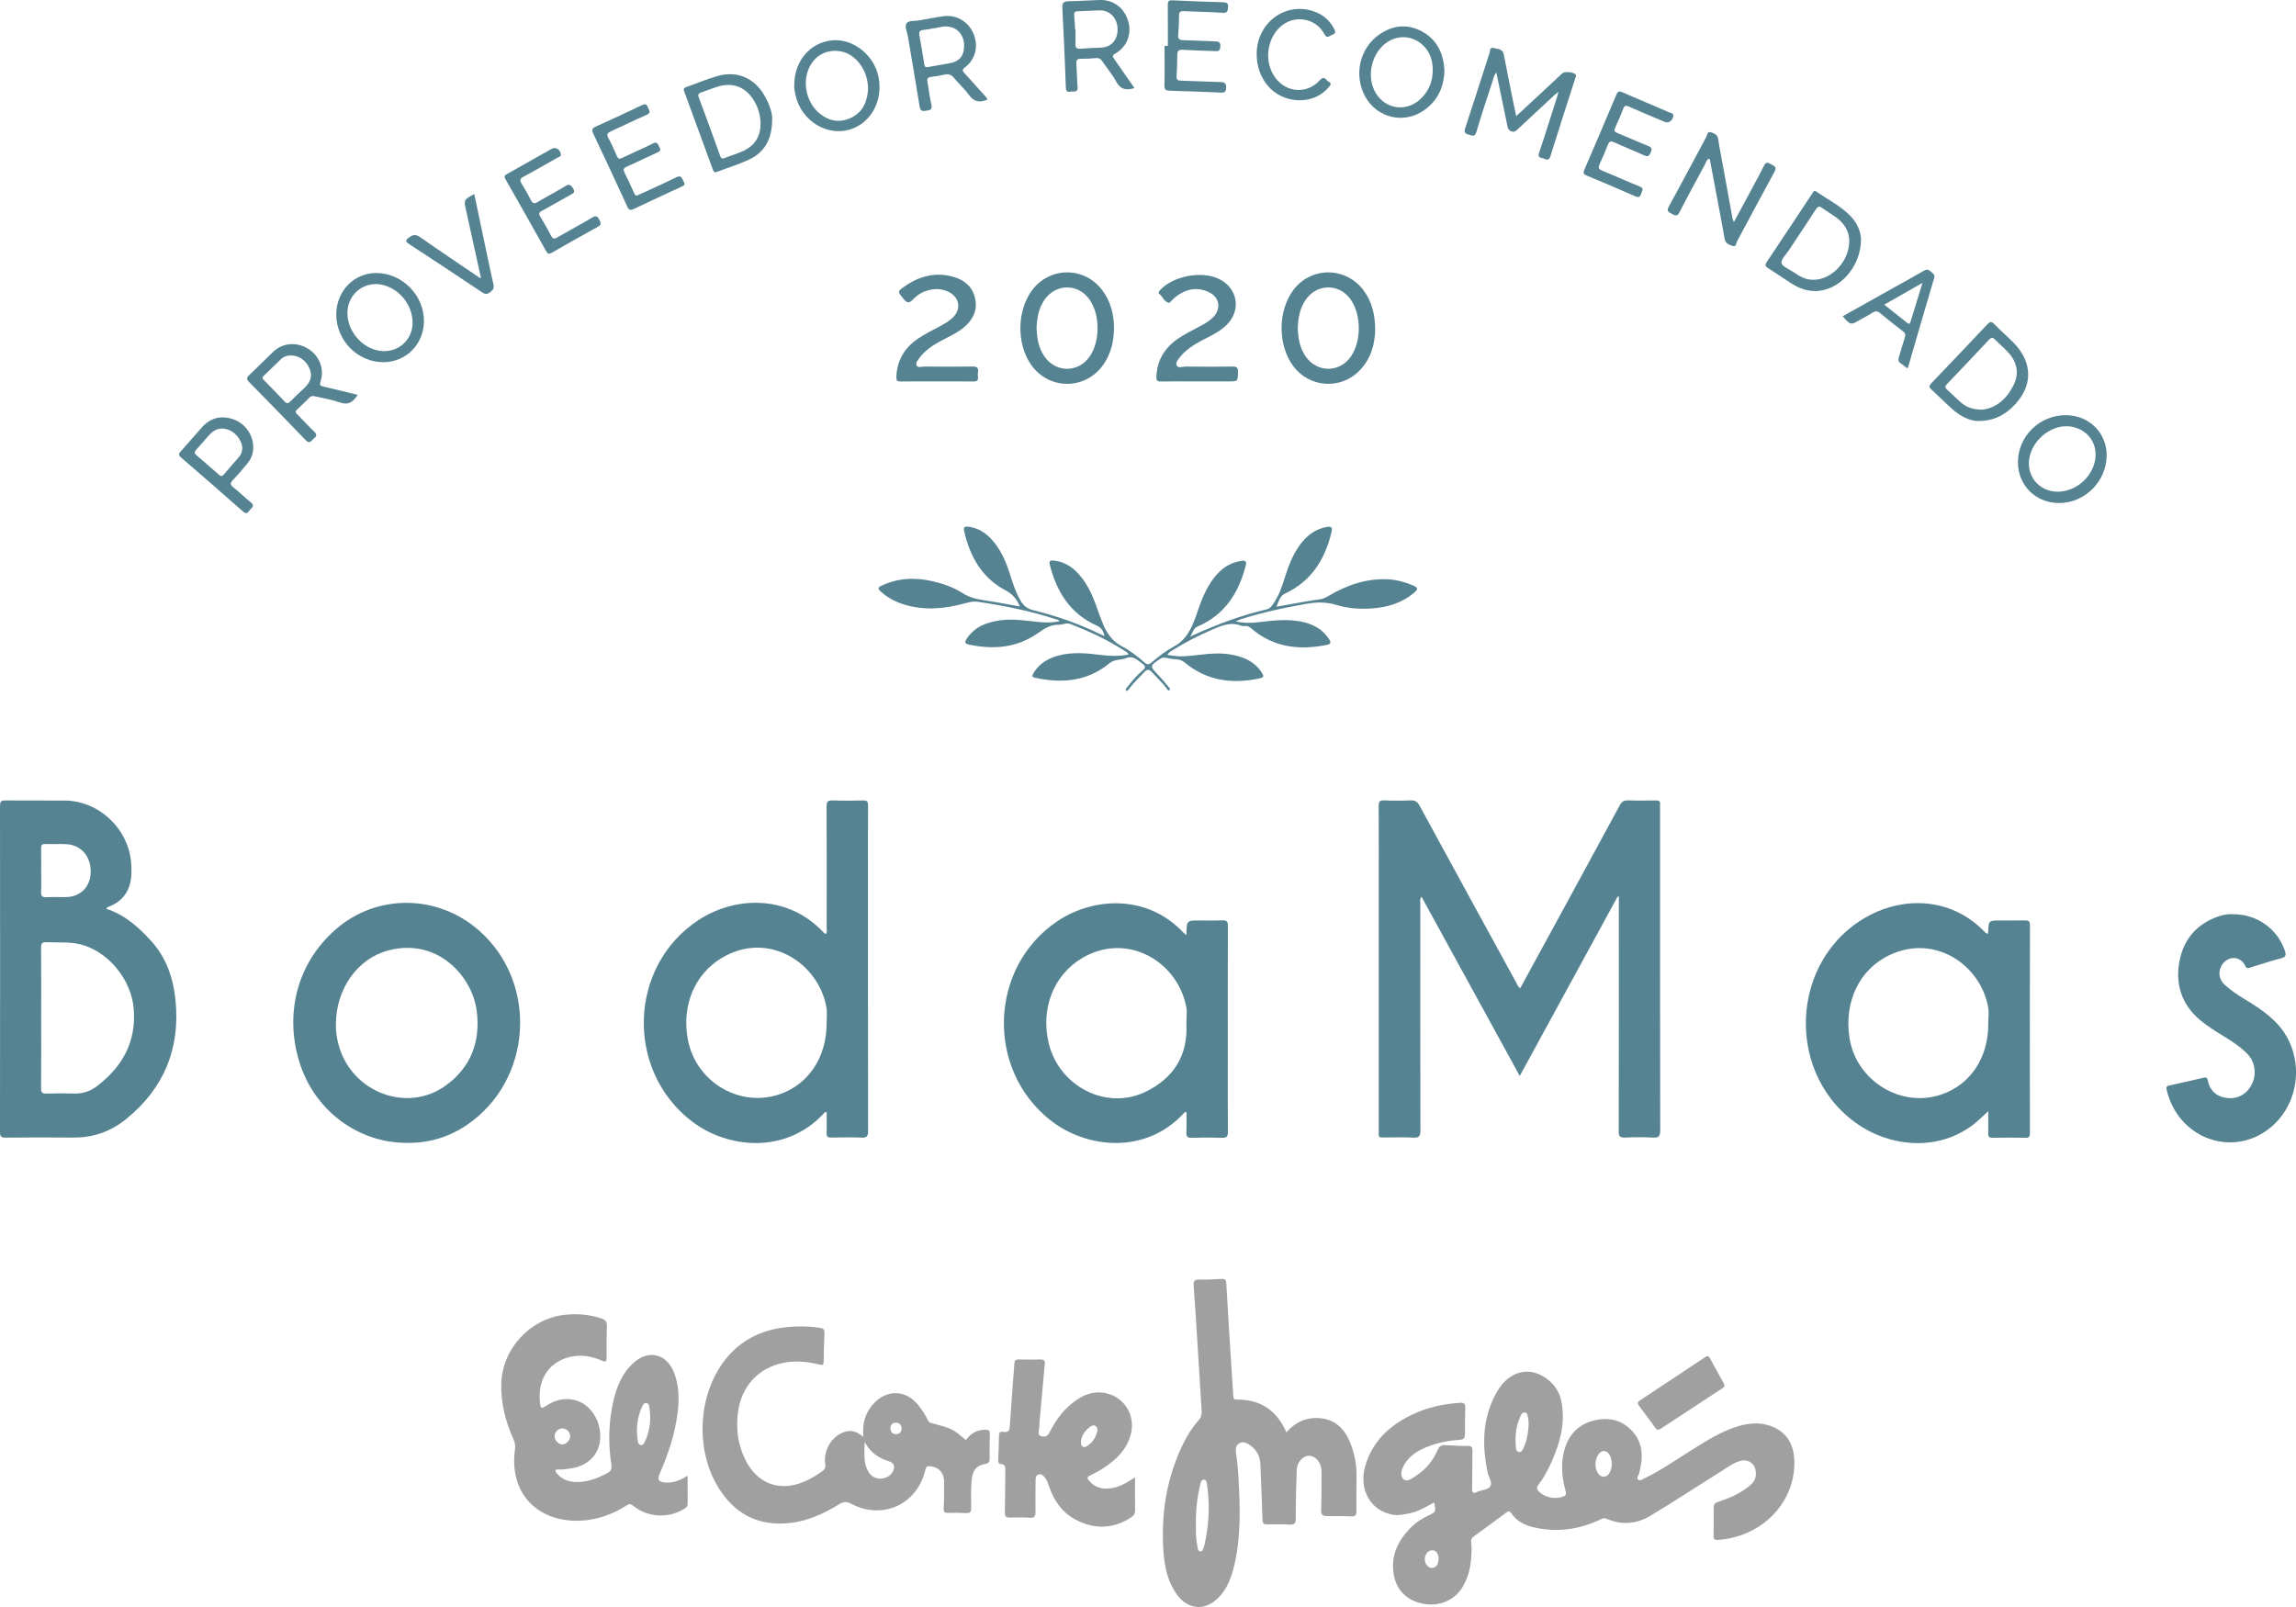 <?xml version="1.0" encoding="utf-8"?>
<!-- Generator: Adobe Illustrator 17.0.0, SVG Export Plug-In . SVG Version: 6.00 Build 0)  -->
<!DOCTYPE svg PUBLIC "-//W3C//DTD SVG 1.1//EN" "http://www.w3.org/Graphics/SVG/1.1/DTD/svg11.dtd">
<svg version="1.1" id="Capa_1" xmlns="http://www.w3.org/2000/svg" xmlns:xlink="http://www.w3.org/1999/xlink" x="0px" y="0px"
	 width="150px" height="105px" viewBox="25 17.5 150 105" enable-background="new 25 17.5 150 105" xml:space="preserve">
<g>
	<g>
		<path fill="#A0A0A0" d="M118.692,115.669c-0.527,0.289-1.039,0.6-1.633,0.715c-0.337,0.065-0.673,0.146-1.021,0.092
			c-1.473-0.226-2.291-1.623-1.849-3.175c0.45-1.582,1.535-2.611,2.959-3.32c1.015-0.506,2.105-0.749,3.235-0.824
			c0.269-0.018,0.358,0.065,0.345,0.337c-0.022,0.497-0.012,0.994-0.017,1.492c-0.006,0.56-0.006,0.567-0.567,0.611
			c-0.691,0.054-1.356,0.211-1.997,0.475c-0.429,0.176-0.822,0.409-1.135,0.758c-0.101,0.113-0.199,0.235-0.272,0.368
			c-0.164,0.3-0.301,0.691-0.069,0.929c0.244,0.251,0.574-0.035,0.819-0.189c0.653-0.412,1.13-0.992,1.433-1.699
			c0.11-0.255,0.254-0.334,0.518-0.315c0.495,0.035,0.992,0.053,1.489,0.054c0.236,0.001,0.268,0.11,0.265,0.306
			c-0.012,0.816-0.005,1.632-0.022,2.448c-0.006,0.283,0.061,0.382,0.341,0.246c0.285-0.137,0.701-0.121,0.853-0.374
			c0.146-0.242-0.106-0.571-0.17-0.866c-0.373-1.738-0.361-3.443,0.47-5.063c0.352-0.685,0.836-1.265,1.612-1.489
			c1.111-0.319,2.459,0.588,2.717,1.829c0.297,1.425-0.071,2.752-0.648,4.04c-0.229,0.512-0.496,1.007-0.837,1.455
			c-0.14,0.184-0.119,0.301,0.035,0.455c0.389,0.389,1.081,0.523,1.602,0.309c0.202-0.083,0.171-0.213,0.128-0.372
			c-0.226-0.835-0.31-1.685-0.107-2.531c0.247-1.029,0.863-1.766,1.908-2.042c0.964-0.255,1.861-0.084,2.558,0.676
			c0.732,0.8,0.715,1.749,0.46,2.731c-0.039,0.15-0.214,0.334-0.064,0.451c0.125,0.098,0.31-0.053,0.455-0.121
			c1.016-0.484,1.932-1.135,2.883-1.728c1.027-0.641,2.04-1.311,3.216-1.658c0.79-0.233,1.589-0.265,2.35,0.099
			c0.874,0.418,1.247,1.188,1.289,2.106c0.1,2.186-1.313,4.166-3.472,4.921c-0.482,0.169-0.98,0.266-1.49,0.312
			c-0.219,0.02-0.324-0.03-0.316-0.283c0.019-0.611,0.02-1.224,0.009-1.836c-0.004-0.225,0.097-0.305,0.292-0.368
			c0.779-0.255,1.524-0.575,2.147-1.131c0.251-0.224,0.342-0.493,0.315-0.82c-0.045-0.554-0.481-0.864-1.017-0.722
			c-0.467,0.125-0.841,0.423-1.238,0.671c-1.556,0.972-3.087,1.986-4.661,2.926c-0.881,0.526-1.857,0.603-2.822,0.185
			c-0.176-0.077-0.273-0.026-0.414,0.041c-1.415,0.673-2.888,0.869-4.42,0.497c-0.573-0.14-1.073-0.411-1.41-0.913
			c-0.099-0.148-0.171-0.146-0.299-0.052c-0.716,0.531-1.432,1.065-2.158,1.582c-0.253,0.18-0.137,0.412-0.134,0.625
			c0.013,0.914-0.08,1.805-0.548,2.617c-0.513,0.892-1.499,1.341-2.545,1.161c-1.099-0.189-1.814-0.87-1.991-1.933
			c-0.212-1.277,0.321-2.283,1.207-3.139c0.312-0.302,0.686-0.527,1.079-0.715C118.822,116.282,118.821,116.275,118.692,115.669z
			 M124.866,110.606c-0.007-0.144,0.006-0.289-0.028-0.422c-0.038-0.149-0.019-0.374-0.231-0.395
			c-0.182-0.018-0.239,0.175-0.299,0.308c-0.287,0.632-0.337,1.3-0.271,1.981c0.012,0.122,0.042,0.269,0.197,0.294
			c0.158,0.026,0.219-0.106,0.277-0.219C124.758,111.666,124.833,111.139,124.866,110.606z M130.296,113.144
			c0.001-0.465-0.213-0.821-0.5-0.838c-0.261-0.015-0.514,0.332-0.557,0.765c-0.045,0.448,0.194,0.894,0.492,0.918
			C130.057,114.016,130.296,113.659,130.296,113.144z M118.985,119.343c-0.005-0.346-0.174-0.556-0.442-0.549
			c-0.251,0.007-0.472,0.295-0.461,0.601c0.011,0.297,0.232,0.559,0.469,0.554C118.813,119.945,118.99,119.697,118.985,119.343z"/>
		<path fill="#A0A0A0" d="M109.041,111.085c0.499-0.563,1.071-0.883,1.763-0.926c1.159-0.074,1.981,0.496,2.424,1.648
			c0.258,0.672,0.4,1.367,0.397,2.089c-0.003,0.778-0.018,1.556-0.009,2.333c0.003,0.257-0.057,0.365-0.338,0.351
			c-0.535-0.026-1.071-0.018-1.606-0.022c-0.263-0.001-0.372-0.101-0.36-0.391c0.028-0.726,0.02-1.454,0.024-2.18
			c0.001-0.153,0.004-0.307-0.009-0.459c-0.043-0.518-0.402-0.914-0.815-0.91c-0.4,0.005-0.781,0.427-0.797,0.93
			c-0.034,1.057-0.063,2.115-0.063,3.172c0,0.322-0.094,0.417-0.41,0.397c-0.483-0.029-0.969-0.024-1.454-0.014
			c-0.232,0.005-0.302-0.079-0.309-0.31c-0.037-1.21-0.091-2.418-0.137-3.627c-0.022-0.568-0.286-0.994-0.759-1.293
			c-0.19-0.12-0.408-0.192-0.614-0.072c-0.226,0.131-0.262,0.375-0.226,0.609c0.085,0.554,0.139,1.11,0.17,1.67
			c0.103,1.885,0.17,3.77-0.261,5.627c-0.191,0.824-0.466,1.619-1.098,2.231c-0.847,0.821-1.932,0.732-2.636-0.214
			c-0.618-0.83-0.833-1.807-0.905-2.799c-0.181-2.509,0.2-4.926,1.338-7.196c0.264-0.527,0.584-1.019,0.973-1.458
			c0.161-0.181,0.197-0.364,0.182-0.59c-0.103-1.601-0.198-3.202-0.299-4.803c-0.07-1.118-0.137-2.237-0.223-3.353
			c-0.023-0.303,0.038-0.433,0.378-0.42c0.482,0.017,0.967-0.021,1.451-0.044c0.212-0.01,0.29,0.076,0.302,0.287
			c0.071,1.284,0.152,2.567,0.232,3.851c0.072,1.156,0.148,2.312,0.221,3.468c0.009,0.143-0.004,0.281,0.213,0.278
			C107.319,108.929,108.403,109.629,109.041,111.085z M103.131,117.081c-0.004,0.47-0.01,0.94,0.086,1.403
			c0.03,0.143,0.024,0.364,0.187,0.382c0.208,0.024,0.204-0.215,0.267-0.358c0.005-0.011,0.006-0.025,0.009-0.037
			c0.294-1.273,0.371-2.558,0.193-3.854c-0.022-0.162-0.027-0.437-0.216-0.439c-0.209-0.003-0.232,0.274-0.272,0.447
			C103.2,115.434,103.116,116.253,103.131,117.081z"/>
		<path fill="#A0A0A0" d="M69.923,113.919c0,0.654-0.004,1.252,0.002,1.851c0.001,0.151-0.077,0.224-0.192,0.298
			c-1.048,0.668-2.422,0.598-3.386-0.197c-0.153-0.126-0.25-0.113-0.396-0.019c-0.928,0.599-1.947,0.964-3.047,1.009
			c-2.688,0.111-4.65-1.704-4.264-4.614c0.032-0.237,0.022-0.442-0.077-0.664c-0.527-1.174-0.85-2.389-0.812-3.695
			c0.065-2.254,1.871-4.214,4.115-4.476c0.842-0.098,1.646-0.025,2.444,0.241c0.26,0.087,0.35,0.225,0.34,0.502
			c-0.025,0.675-0.025,1.352-0.018,2.027c0.003,0.277-0.063,0.331-0.327,0.215c-0.68-0.299-1.393-0.412-2.125-0.223
			c-1.445,0.371-2.113,1.625-1.88,3.134c0.028,0.178,0.089,0.229,0.271,0.111c0.364-0.235,0.749-0.434,1.192-0.487
			c1.387-0.167,2.222,0.912,2.409,1.915c0.254,1.366-0.533,2.417-1.911,2.603c-0.265,0.036-0.529,0.077-0.798,0.066
			c-0.204-0.009-0.219,0.077-0.105,0.224c0.382,0.494,0.919,0.618,1.498,0.591c0.648-0.03,1.235-0.271,1.806-0.57
			c0.246-0.129,0.323-0.284,0.282-0.545c-0.185-1.192-0.192-2.386,0.011-3.575c0.188-1.105,0.499-2.165,1.322-2.99
			c1.026-1.029,2.305-0.748,2.793,0.624c0.398,1.12,0.282,2.259,0.056,3.394c-0.217,1.091-0.598,2.13-1.037,3.149
			c-0.149,0.345-0.064,0.498,0.307,0.541C68.939,114.424,69.42,114.236,69.923,113.919z M66.61,110.99
			c0.017,0.215,0.02,0.434,0.055,0.646c0.02,0.118,0.055,0.267,0.215,0.281c0.139,0.012,0.194-0.107,0.244-0.21
			c0.344-0.711,0.422-1.46,0.304-2.234c-0.019-0.12-0.04-0.277-0.195-0.298c-0.173-0.023-0.236,0.13-0.294,0.254
			C66.711,109.924,66.615,110.447,66.61,110.99z M61.723,110.835c-0.275,0.008-0.505,0.253-0.493,0.527
			c0.011,0.265,0.277,0.526,0.524,0.516c0.246-0.01,0.502-0.293,0.496-0.547C62.243,111.052,62.005,110.828,61.723,110.835z"/>
		<path fill="#A0A0A0" d="M81.405,111.381c-0.092-0.896,0.135-1.625,0.725-2.227c0.862-0.88,2.047-0.829,2.833,0.119
			c0.253,0.305,0.466,0.637,0.641,0.993c0.046,0.093,0.084,0.169,0.204,0.202c1.42,0.38,1.42,0.382,2.295,1.128
			c0.314-0.448,0.739-0.683,1.293-0.681c0.19,0.001,0.277,0.058,0.271,0.264c-0.014,0.548-0.017,1.097-0.013,1.645
			c0.001,0.198-0.06,0.286-0.274,0.324c-0.567,0.102-0.811,0.381-0.885,0.939c-0.086,0.647-0.04,1.298-0.046,1.948
			c-0.002,0.245-0.065,0.34-0.322,0.326c-0.395-0.022-0.791-0.017-1.186-0.011c-0.224,0.004-0.304-0.05-0.289-0.308
			c0.036-0.584,0.028-1.172,0.025-1.759c-0.004-0.571-0.385-0.952-0.955-0.983c-0.156-0.009-0.222,0.043-0.258,0.202
			c-0.516,2.292-2.805,3.35-4.879,2.243c-0.289-0.154-0.483-0.132-0.755,0.037c-1.116,0.691-2.305,1.204-3.64,1.261
			c-1.853,0.079-3.236-0.736-4.214-2.278c-1.572-2.479-1.411-6.101,0.395-8.414c1.048-1.342,2.479-2.006,4.151-2.149
			c0.67-0.057,1.348-0.049,2.021,0.052c0.24,0.036,0.335,0.109,0.323,0.354c-0.028,0.623-0.049,1.247-0.055,1.871
			c-0.003,0.246-0.11,0.22-0.287,0.177c-0.761-0.185-1.533-0.267-2.309-0.117c-1.69,0.328-2.789,1.553-3.005,3.271
			c-0.139,1.109,0.012,2.159,0.525,3.148c0.774,1.492,2.186,2.009,3.74,1.378c0.451-0.183,0.863-0.436,1.258-0.718
			c0.16-0.115,0.217-0.232,0.183-0.449c-0.125-0.778,0.296-1.616,0.958-1.977C80.425,110.888,80.865,110.929,81.405,111.381z
			 M81.489,111.717c-0.017,0.752-0.095,1.402,0.269,1.986c0.355,0.57,1.235,0.54,1.564-0.043c0.173-0.305,0.098-0.572-0.226-0.673
			C82.432,112.781,81.876,112.442,81.489,111.717z M83.465,110.457c-0.161,0.024-0.298,0.14-0.294,0.365
			c0.004,0.236,0.136,0.395,0.376,0.388c0.215-0.006,0.356-0.161,0.355-0.373C83.899,110.611,83.78,110.452,83.465,110.457z"/>
		<path fill="#A0A0A0" d="M99.153,114.03c0,0.755-0.01,1.454,0.005,2.152c0.007,0.322-0.22,0.445-0.434,0.57
			c-1.142,0.669-2.305,0.645-3.456,0.038c-0.866-0.456-1.392-1.207-1.71-2.117c-0.076-0.216-0.14-0.439-0.286-0.622
			c-0.105-0.132-0.232-0.263-0.419-0.208c-0.198,0.058-0.196,0.24-0.197,0.41c-0.003,0.676-0.02,1.352-0.006,2.026
			c0.006,0.287-0.057,0.414-0.377,0.39c-0.431-0.032-0.866-0.026-1.3-0.014c-0.25,0.007-0.327-0.076-0.322-0.329
			c0.02-0.93,0.014-1.861,0.027-2.792c0.003-0.2-0.017-0.355-0.261-0.369c-0.164-0.01-0.206-0.112-0.2-0.261
			c0.021-0.547,0.042-1.094,0.052-1.642c0.005-0.249,0.18-0.215,0.323-0.2c0.288,0.032,0.362-0.091,0.38-0.368
			c0.088-1.371,0.203-2.741,0.298-4.111c0.014-0.201,0.087-0.261,0.279-0.257c0.472,0.011,0.944,0.016,1.415,0.002
			c0.236-0.007,0.318,0.068,0.295,0.306c-0.094,0.962-0.177,1.925-0.263,2.888c-0.04,0.443-0.091,0.886-0.111,1.33
			c-0.008,0.175-0.142,0.423,0.18,0.497c0.277,0.064,0.407-0.063,0.528-0.301c0.34-0.677,0.776-1.29,1.357-1.784
			c0.665-0.564,1.403-0.927,2.311-0.729c1.22,0.266,1.94,1.47,1.614,2.689c-0.271,1.014-0.975,1.679-1.818,2.222
			c-0.267,0.172-0.549,0.324-0.837,0.458c-0.224,0.104-0.205,0.19-0.059,0.356c0.464,0.529,1.039,0.588,1.674,0.431
			C98.31,114.579,98.709,114.306,99.153,114.03z M95.623,111.632c0.006,0.158-0.031,0.295,0.101,0.38
			c0.134,0.086,0.249,0.003,0.35-0.066c0.317-0.217,0.509-0.528,0.608-0.895c0.038-0.139,0.025-0.281-0.113-0.375
			c-0.133-0.091-0.252-0.019-0.351,0.053C95.9,110.962,95.682,111.264,95.623,111.632z"/>
		<path fill="#A0A0A0" d="M137.651,107.986c0.023,0.136-0.072,0.186-0.156,0.242c-1.321,0.866-2.642,1.731-3.962,2.597
			c-0.135,0.088-0.254,0.159-0.385-0.025c-0.348-0.487-0.707-0.966-1.067-1.444c-0.115-0.153-0.112-0.245,0.064-0.361
			c1.416-0.929,2.825-1.869,4.235-2.807c0.114-0.076,0.221-0.145,0.314,0.025c0.306,0.558,0.613,1.116,0.919,1.674
			C137.631,107.919,137.64,107.957,137.651,107.986z"/>
	</g>
	<g>
		<g>
			<path fill="#558392" d="M130.685,76.074c-2.122,3.89-4.245,7.781-6.398,11.728c-2.149-3.923-4.275-7.802-6.421-11.717
				c-0.121,0.163-0.075,0.316-0.075,0.452c-0.003,4.935-0.007,9.871,0.006,14.806c0.001,0.38-0.081,0.514-0.481,0.488
				c-0.584-0.038-1.173-0.007-1.759-0.01c-0.556-0.002-0.479,0.045-0.48-0.5c-0.001-5.177-0.001-10.355-0.001-15.533
				c0-1.875,0.006-3.749-0.006-5.624c-0.001-0.279,0.061-0.38,0.356-0.367c0.573,0.024,1.148,0.024,1.721,0
				c0.292-0.012,0.449,0.076,0.593,0.341c2.104,3.872,4.223,7.738,6.338,11.604c0.06,0.11,0.097,0.238,0.235,0.333
				c0.465-0.852,0.929-1.699,1.391-2.547c1.706-3.132,3.416-6.263,5.111-9.4c0.134-0.248,0.278-0.342,0.559-0.332
				c0.599,0.022,1.199,0.015,1.798,0.003c0.214-0.005,0.311,0.061,0.283,0.281c-0.008,0.063-0.001,0.127-0.001,0.191
				c0,7.027-0.004,14.054,0.01,21.08c0.001,0.397-0.106,0.499-0.488,0.478c-0.598-0.033-1.199-0.028-1.797-0.001
				c-0.331,0.015-0.427-0.071-0.426-0.417c0.013-4.769,0.008-9.539,0.008-14.309c0-0.34,0-0.68,0-1.02
				C130.734,76.081,130.71,76.078,130.685,76.074z"/>
			<path fill="#558392" d="M31.938,76.877c1.201,0.389,2.098,1.189,2.919,2.084c1.015,1.107,1.47,2.458,1.613,3.923
				c0.305,3.144-0.758,5.725-3.217,7.724c-1.008,0.82-2.15,1.23-3.454,1.219c-1.479-0.013-2.958-0.011-4.436,0.004
				C25.079,91.832,25,91.759,25,91.469c0.008-7.101,0.008-14.202,0.001-21.303c0-0.274,0.052-0.371,0.351-0.368
				c1.3,0.018,2.601-0.002,3.901,0.01c2.254,0.021,4.213,1.92,4.322,4.182c0.018,0.381,0.031,0.761-0.053,1.142
				c-0.16,0.726-0.577,1.232-1.247,1.542C32.167,76.725,32.031,76.733,31.938,76.877z M27.69,84.009
				c0,1.529,0.008,3.057-0.007,4.586c-0.003,0.288,0.075,0.369,0.361,0.359c0.611-0.022,1.223-0.018,1.834-0.003
				c0.533,0.013,1.007-0.145,1.424-0.459c1.689-1.274,2.612-2.909,2.433-5.09c-0.147-1.787-1.496-3.54-3.196-4.117
				c-0.82-0.278-1.661-0.188-2.497-0.222c-0.29-0.011-0.362,0.076-0.359,0.361C27.698,80.952,27.69,82.48,27.69,84.009z
				 M27.69,74.392c0,0.459,0.02,0.919-0.007,1.376c-0.017,0.301,0.096,0.37,0.371,0.355c0.406-0.021,0.815-0.002,1.223-0.006
				c0.976-0.011,1.625-0.653,1.648-1.627c0.025-1.024-0.629-1.786-1.593-1.833c-0.458-0.022-0.918,0.006-1.376-0.011
				c-0.233-0.008-0.274,0.091-0.27,0.293C27.698,73.424,27.69,73.908,27.69,74.392z"/>
			<path fill="#558392" d="M78.964,78.514c0.089-0.124,0.042-0.268,0.042-0.4c0.004-2.639,0.008-5.279-0.005-7.917
				c-0.001-0.323,0.089-0.41,0.404-0.398c0.662,0.024,1.326,0.019,1.988,0.002c0.254-0.007,0.32,0.074,0.318,0.322
				c-0.011,1.39-0.005,2.78-0.005,4.169c0,5.699-0.003,11.398,0.007,17.097c0.001,0.344-0.077,0.46-0.436,0.443
				c-0.661-0.031-1.326-0.016-1.988-0.005c-0.217,0.004-0.291-0.07-0.285-0.286c0.013-0.456,0.004-0.913,0.004-1.364
				c-0.118-0.048-0.155,0.04-0.201,0.09c-2.524,2.686-6.299,2.257-8.59,0.514c-4.358-3.316-4.178-10.111,0.376-13.138
				c2.376-1.579,5.815-1.722,8.154,0.722C78.807,78.425,78.852,78.512,78.964,78.514z M79.002,84.367
				c0-0.344,0.05-0.697-0.008-1.031c-0.514-2.945-3.826-5.059-6.848-3.241c-1.779,1.07-2.597,3.095-2.221,5.262
				c0.483,2.777,3.31,4.517,5.949,3.661C77.795,88.395,79.009,86.595,79.002,84.367z"/>
			<path fill="#558392" d="M154.867,78.515c0.01-0.059,0.022-0.096,0.024-0.133c0.03-0.74,0.03-0.74,0.788-0.74
				c0.536,0,1.071,0.009,1.607-0.004c0.235-0.006,0.332,0.044,0.332,0.312c-0.008,4.527-0.007,9.053-0.002,13.58
				c0,0.223-0.047,0.316-0.293,0.311c-0.714-0.015-1.428-0.012-2.142-0.001c-0.217,0.003-0.294-0.069-0.29-0.285
				c0.011-0.452,0.003-0.905,0.003-1.449c-0.236,0.217-0.4,0.368-0.563,0.521c-2.257,2.097-5.474,1.886-7.664,0.523
				c-5.113-3.182-4.865-11.015,0.455-13.839c2.261-1.201,5.288-1.198,7.481,1.016C154.67,78.396,154.722,78.492,154.867,78.515z
				 M154.896,84.376c0-0.357,0.053-0.723-0.008-1.069c-0.486-2.729-3.454-4.822-6.448-3.401c-1.979,0.939-2.979,3.065-2.61,5.415
				c0.439,2.795,3.343,4.589,5.987,3.698C153.731,88.376,154.91,86.605,154.896,84.376z"/>
			<path fill="#558392" d="M102.493,78.594c0.013-0.076,0.017-0.089,0.017-0.101c0.022-0.851,0.022-0.851,0.896-0.851
				c0.485,0,0.97,0.017,1.453-0.007c0.294-0.015,0.361,0.088,0.36,0.368c-0.01,2.766-0.006,5.532-0.006,8.298
				c0,1.721-0.007,3.442,0.007,5.162c0.003,0.309-0.091,0.388-0.388,0.379c-0.662-0.021-1.326-0.02-1.988,0
				c-0.276,0.008-0.347-0.088-0.336-0.348c0.019-0.442,0.005-0.887,0.005-1.324c-0.101-0.041-0.136,0.026-0.175,0.069
				c-2.522,2.729-6.366,2.296-8.702,0.466c-4.242-3.323-4.027-10.002,0.441-13.013c2.285-1.541,5.816-1.812,8.216,0.723
				C102.343,78.468,102.402,78.513,102.493,78.594z M102.507,84.39c0-0.37,0.06-0.751-0.01-1.107
				c-0.582-2.997-3.888-4.91-6.802-3.182c-1.865,1.106-2.703,3.289-2.195,5.507c0.653,2.85,3.758,4.478,6.334,3.233
				C101.648,87.965,102.623,86.477,102.507,84.39z"/>
			<path fill="#558392" d="M51.54,92.173c-3.091-0.005-5.895-2.039-6.92-5.095c-1.019-3.035-0.39-6.506,2.336-8.872
				c2.675-2.323,6.66-2.284,9.365,0.115c3.875,3.437,3.451,9.81-0.846,12.701C54.285,91.821,52.971,92.202,51.54,92.173z
				 M46.944,84.446c-0.011,0.397,0.052,0.875,0.181,1.344c0.858,3.11,4.519,4.478,7.043,2.605c1.602-1.189,2.216-2.825,1.984-4.794
				c-0.27-2.287-2.547-4.854-5.788-4.001C48.359,80.128,46.942,82.115,46.944,84.446z"/>
			<path fill="#558392" d="M170.875,77.232c1.583,0,2.904,0.952,3.392,2.374c0.095,0.277,0.089,0.423-0.247,0.509
				c-0.665,0.17-1.317,0.392-1.974,0.592c-0.143,0.043-0.262,0.119-0.365-0.105c-0.283-0.611-1.031-0.676-1.454-0.146
				c-0.338,0.424-0.304,1.003,0.104,1.38c0.384,0.356,0.82,0.647,1.267,0.918c0.764,0.463,1.516,0.944,2.138,1.597
				c1.93,2.027,1.612,5.423-0.676,7.031c-2.426,1.706-5.78,0.419-6.509-2.669c-0.044-0.186,0.004-0.253,0.173-0.29
				c0.745-0.164,1.492-0.327,2.234-0.503c0.159-0.038,0.241-0.017,0.274,0.149c0.148,0.738,0.621,1.123,1.35,1.18
				c0.681,0.054,1.271-0.325,1.557-0.953c0.293-0.644,0.182-1.422-0.304-1.923c-0.455-0.469-1.002-0.826-1.556-1.166
				c-0.533-0.327-1.066-0.653-1.544-1.057c-1.2-1.014-1.633-2.323-1.349-3.839c0.272-1.451,1.136-2.447,2.547-2.936
				C170.26,77.26,170.602,77.217,170.875,77.232z"/>
		</g>
		<g>
			<path fill="#558392" d="M102.941,59.011c1.554-0.713,3.149-1.306,4.817-1.697c0.193-0.045,0.298-0.185,0.402-0.329
				c0.386-0.535,0.594-1.151,0.787-1.772c0.235-0.758,0.522-1.49,0.997-2.136c0.439-0.597,0.995-1.013,1.742-1.147
				c0.283-0.051,0.374,0.035,0.308,0.316c-0.422,1.787-1.305,3.224-3.032,4.03c-0.245,0.115-0.372,0.311-0.568,0.865
				c0.532-0.095,1.04-0.188,1.549-0.276c0.401-0.069,0.803-0.149,1.207-0.191c0.239-0.025,0.434-0.113,0.634-0.231
				c1.184-0.7,2.44-1.148,3.84-1.093c0.607,0.024,1.177,0.181,1.732,0.422c0.325,0.141,0.26,0.258,0.046,0.442
				c-0.823,0.703-1.799,0.982-2.853,1.046c-0.756,0.046-1.512-0.011-2.233-0.232c-0.641-0.196-1.261-0.196-1.913-0.083
				c-1.47,0.254-2.924,0.566-4.347,1.018c-0.082,0.026-0.16,0.067-0.33,0.141c0.566,0.125,1.045,0.105,1.52,0.048
				c0.913-0.11,1.826-0.217,2.741-0.041c0.767,0.148,1.416,0.485,1.853,1.166c0.137,0.215,0.096,0.307-0.148,0.357
				c-1.813,0.37-3.501,0.171-4.957-1.083c-0.113-0.097-0.224-0.158-0.376-0.149c-0.089,0.006-0.188,0.015-0.266-0.016
				c-0.698-0.281-1.311-0.001-1.933,0.269c-0.866,0.376-1.706,0.799-2.506,1.303c-0.127,0.08-0.273,0.139-0.391,0.33
				c0.392,0.068,0.754,0.115,1.132,0.091c0.977-0.062,1.946-0.282,2.933-0.126c0.862,0.136,1.621,0.438,2.116,1.213
				c0.124,0.194,0.136,0.297-0.132,0.355c-1.787,0.386-3.448,0.178-4.9-1.021c-0.166-0.138-0.331-0.21-0.548-0.219
				c-0.24-0.01-0.481-0.055-0.716-0.106c-0.138-0.03-0.239-0.005-0.354,0.073c-0.694,0.47-0.691,0.463-0.122,1.06
				c0.254,0.267,0.485,0.558,0.725,0.839c0.033,0.039,0.058,0.083,0.02,0.153c-0.123,0.042-0.16-0.076-0.216-0.145
				c-0.296-0.369-0.629-0.703-0.954-1.044c-0.19-0.2-0.315-0.176-0.492,0.008c-0.309,0.322-0.626,0.635-0.908,0.983
				c-0.074,0.091-0.128,0.214-0.262,0.248c-0.097-0.144,0.025-0.204,0.078-0.274c0.296-0.385,0.613-0.755,0.983-1.067
				c0.229-0.194,0.188-0.301-0.026-0.453c-0.322-0.229-0.583-0.546-1.07-0.35c-0.347,0.139-0.728,0.049-1.085,0.342
				c-1.43,1.175-3.092,1.32-4.843,0.936c-0.209-0.046-0.206-0.131-0.114-0.287c0.374-0.633,0.949-0.98,1.638-1.163
				c0.907-0.241,1.82-0.16,2.734-0.043c0.607,0.077,1.215,0.1,1.848-0.02c-0.06-0.157-0.185-0.197-0.282-0.26
				c-1.106-0.715-2.294-1.265-3.521-1.739c-0.274-0.106-0.494,0.054-0.735,0.047c-0.559-0.015-0.965,0.256-1.403,0.562
				c-1.372,0.959-2.904,1.076-4.502,0.731c-0.26-0.056-0.263-0.169-0.136-0.365c0.508-0.785,1.283-1.081,2.159-1.211
				c0.858-0.127,1.704,0.021,2.552,0.104c0.448,0.044,0.89,0.051,1.339-0.046c-0.032-0.119-0.146-0.11-0.229-0.137
				c-1.664-0.544-3.374-0.88-5.1-1.14c-0.259-0.039-0.504,0.014-0.752,0.083c-1.295,0.36-2.6,0.507-3.921,0.137
				c-0.622-0.174-1.186-0.455-1.668-0.895c-0.188-0.17-0.178-0.261,0.056-0.372c1.073-0.507,2.183-0.557,3.322-0.297
				c0.7,0.16,1.379,0.397,1.981,0.782c0.482,0.307,0.999,0.409,1.544,0.488c0.728,0.106,1.449,0.253,2.192,0.385
				c-0.193-0.485-0.468-0.811-0.934-1.057c-1.553-0.821-2.327-2.221-2.706-3.881c-0.051-0.223,0.029-0.303,0.252-0.279
				c0.644,0.07,1.15,0.391,1.571,0.861c0.565,0.63,0.897,1.385,1.15,2.18c0.197,0.619,0.391,1.238,0.723,1.804
				c0.188,0.319,0.427,0.517,0.814,0.611c1.524,0.373,3.002,0.888,4.412,1.584c0.067,0.033,0.138,0.058,0.257,0.107
				c-0.085-0.326-0.2-0.542-0.502-0.677c-1.737-0.777-2.636-2.21-3.079-3.992c-0.05-0.199-0.001-0.281,0.219-0.263
				c0.572,0.045,1.051,0.285,1.463,0.672c0.67,0.629,1.043,1.435,1.35,2.28c0.148,0.407,0.289,0.816,0.455,1.215
				c0.255,0.612,0.623,1.122,1.238,1.444c0.53,0.278,1.009,0.647,1.457,1.046c0.188,0.167,0.299,0.146,0.474-0.005
				c0.464-0.4,0.957-0.769,1.496-1.06c0.51-0.276,0.829-0.698,1.08-1.196c0.294-0.582,0.452-1.217,0.697-1.817
				c0.281-0.689,0.627-1.339,1.172-1.862c0.398-0.383,0.871-0.613,1.417-0.695c0.242-0.037,0.359,0.009,0.287,0.296
				c-0.458,1.794-1.373,3.227-3.137,3.987c-0.233,0.1-0.299,0.292-0.393,0.483c-0.016,0.035-0.031,0.07-0.047,0.105
				c-0.017,0.016-0.049,0.043-0.047,0.047c0.031,0.047,0.06,0.022,0.088-0.007C102.885,59.042,102.913,59.026,102.941,59.011z"/>
			<g>
				<path fill="#558392" d="M97.779,38.931c-0.007,0.877-0.198,1.683-0.698,2.397c-1.172,1.676-3.569,1.668-4.73-0.012
					c-0.93-1.346-0.916-3.461,0.034-4.795c1.146-1.61,3.455-1.636,4.636-0.047C97.566,37.206,97.773,38.048,97.779,38.931z
					 M92.722,38.929c0.017,0.664,0.126,1.297,0.508,1.855c0.74,1.081,2.217,1.085,2.961,0.009c0.693-1.002,0.686-2.735-0.016-3.728
					c-0.745-1.055-2.202-1.043-2.937,0.022C92.855,37.644,92.744,38.276,92.722,38.929z"/>
				<path fill="#558392" d="M114.842,39.072c-0.024,0.935-0.281,1.887-1.031,2.65c-1.233,1.256-3.269,1.111-4.32-0.3
					c-1.025-1.376-1.019-3.611,0.013-4.982c1.162-1.541,3.443-1.519,4.592,0.049C114.637,37.227,114.84,38.069,114.842,39.072z
					 M109.786,38.914c0.015,0.675,0.125,1.321,0.521,1.887c0.738,1.058,2.2,1.061,2.94,0.005c0.699-0.995,0.7-2.726,0.001-3.728
					c-0.749-1.076-2.222-1.063-2.959,0.026C109.919,37.653,109.809,38.272,109.786,38.914z"/>
				<path fill="#558392" d="M86.217,42.421c-0.79,0-1.581-0.009-2.371,0.005c-0.246,0.004-0.297-0.083-0.287-0.311
					c0.05-1.074,0.535-1.891,1.417-2.491c0.454-0.309,0.947-0.548,1.429-0.807c0.293-0.157,0.581-0.32,0.824-0.55
					c0.588-0.556,0.473-1.328-0.25-1.695c-0.7-0.355-1.693-0.184-2.314,0.476c-0.293,0.312-0.427,0.239-0.652-0.037
					c-0.378-0.464-0.397-0.462,0.106-0.812c0.982-0.683,2.053-0.946,3.224-0.593c0.722,0.218,1.227,0.685,1.373,1.446
					c0.143,0.748-0.161,1.343-0.725,1.823c-0.353,0.3-0.761,0.508-1.171,0.716c-0.535,0.271-1.061,0.557-1.49,0.989
					c-0.081,0.081-0.163,0.164-0.227,0.258c-0.111,0.167-0.308,0.359-0.223,0.539c0.084,0.181,0.345,0.07,0.526,0.073
					c1.033,0.009,2.065,0.014,3.098-0.001c0.285-0.004,0.441,0.052,0.388,0.373c-0.017,0.099-0.013,0.205-0.001,0.305
					c0.031,0.24-0.072,0.302-0.302,0.299C87.798,42.414,87.008,42.421,86.217,42.421z"/>
				<path fill="#558392" d="M103.185,42.421c-0.778,0-1.556-0.01-2.333,0.006c-0.263,0.005-0.318-0.085-0.305-0.33
					c0.055-1.059,0.534-1.865,1.4-2.46c0.453-0.311,0.946-0.551,1.428-0.809c0.304-0.163,0.604-0.331,0.855-0.572
					c0.569-0.548,0.466-1.327-0.251-1.667c-0.781-0.369-1.514-0.206-2.18,0.311c-0.11,0.086-0.205,0.191-0.306,0.288
					c-0.037,0.035-0.079,0.105-0.11,0.101c-0.324-0.05-0.4-0.38-0.616-0.557c-0.124-0.101-0.068-0.183,0.024-0.281
					c0.86-0.921,2.705-1.274,3.84-0.729c1.239,0.596,1.481,2.051,0.5,3.014c-0.369,0.362-0.818,0.603-1.274,0.833
					c-0.535,0.269-1.063,0.553-1.502,0.973c-0.064,0.062-0.129,0.125-0.185,0.194c-0.151,0.189-0.385,0.419-0.305,0.624
					c0.088,0.229,0.407,0.087,0.62,0.09c1.007,0.014,2.014,0.015,3.021,0.001c0.272-0.004,0.382,0.05,0.374,0.353
					c-0.019,0.618,0,0.618-0.632,0.618C104.562,42.421,103.874,42.421,103.185,42.421z"/>
			</g>
			<g>
				<path fill="#558392" d="M122.757,22.236c-0.177,0.219-0.2,0.424-0.26,0.609c-0.355,1.088-0.718,2.174-1.043,3.272
					c-0.098,0.328-0.244,0.257-0.468,0.191c-0.237-0.07-0.366-0.123-0.263-0.431c0.541-1.63,1.053-3.269,1.585-4.901
					c0.044-0.133,0.011-0.41,0.252-0.34c0.253,0.073,0.608,0.025,0.685,0.427c0.2,1.049,0.414,2.096,0.623,3.144
					c0.055,0.272,0.113,0.543,0.185,0.883c0.563-0.521,1.092-1.009,1.619-1.499c0.466-0.434,0.93-0.871,1.398-1.304
					c0.148-0.137,0.747-0.077,0.865,0.08c0.069,0.091,0.003,0.174-0.022,0.25c-0.541,1.697-1.097,3.388-1.624,5.089
					c-0.103,0.331-0.271,0.215-0.451,0.15c-0.17-0.061-0.407-0.035-0.288-0.381c0.412-1.203,0.785-2.42,1.172-3.631
					c0.026-0.082,0.047-0.167,0.095-0.343c-0.143,0.116-0.227,0.174-0.3,0.243c-0.785,0.728-1.567,1.458-2.35,2.189
					c-0.121,0.113-0.219,0.223-0.428,0.147c-0.198-0.072-0.228-0.201-0.263-0.371C123.245,24.573,123.007,23.441,122.757,22.236z"/>
				<path fill="#558392" d="M138.279,32.009c0.269-0.499,0.508-0.942,0.746-1.386c0.409-0.763,0.831-1.52,1.218-2.294
					c0.146-0.293,0.284-0.196,0.473-0.087c0.186,0.107,0.392,0.15,0.221,0.465c-0.826,1.508-1.624,3.029-2.443,4.54
					c-0.068,0.125-0.065,0.395-0.284,0.325c-0.222-0.071-0.484-0.142-0.539-0.466c-0.148-0.879-0.321-1.754-0.484-2.63
					c-0.149-0.801-0.299-1.602-0.452-2.402c-0.014-0.069,0.008-0.158-0.104-0.207c-0.148,0.1-0.193,0.281-0.273,0.428
					c-0.55,1.019-1.106,2.036-1.631,3.069c-0.147,0.29-0.282,0.237-0.492,0.114c-0.199-0.116-0.387-0.165-0.207-0.491
					c0.832-1.504,1.627-3.028,2.445-4.539c0.067-0.123,0.064-0.388,0.305-0.305c0.204,0.07,0.424,0.144,0.47,0.437
					c0.112,0.717,0.256,1.429,0.386,2.143c0.184,1.015,0.367,2.03,0.552,3.044C138.196,31.825,138.228,31.881,138.279,32.009z"/>
				<path fill="#558392" d="M146.582,33.126c-0.001,1.865-1.478,3.419-3.032,3.391c-0.552-0.01-1.048-0.202-1.507-0.492
					c-0.516-0.328-1.018-0.678-1.533-1.008c-0.169-0.108-0.226-0.188-0.095-0.383c1-1.493,1.987-2.993,2.98-4.49
					c0.064-0.097,0.108-0.243,0.285-0.118c0.737,0.521,1.562,0.921,2.201,1.575C146.347,32.076,146.575,32.659,146.582,33.126z
					 M143.468,35.779c1.018,0.007,2.018-0.879,2.279-1.979c0.206-0.865-0.07-1.554-0.769-2.078c-0.295-0.221-0.62-0.401-0.915-0.622
					c-0.197-0.147-0.3-0.125-0.434,0.083c-0.58,0.898-1.178,1.784-1.765,2.677c-0.181,0.274-0.52,0.589-0.475,0.826
					c0.044,0.231,0.483,0.391,0.753,0.576C142.554,35.544,142.979,35.801,143.468,35.779z"/>
				<path fill="#558392" d="M154.237,45.01c-0.533-0.007-1.148-0.292-1.676-0.766c-0.474-0.425-0.925-0.876-1.394-1.308
					c-0.142-0.13-0.158-0.218-0.014-0.369c1.234-1.288,2.462-2.582,3.686-3.881c0.164-0.175,0.266-0.199,0.449-0.01
					c0.389,0.404,0.814,0.771,1.212,1.166c1.358,1.351,1.335,2.971-0.055,4.285C155.836,44.704,155.136,45.01,154.237,45.01z
					 M154.511,44.264c0.878-0.094,1.574-0.679,2.026-1.574c0.378-0.749,0.266-1.467-0.277-2.096
					c-0.282-0.327-0.623-0.602-0.926-0.911c-0.155-0.158-0.257-0.127-0.398,0.023c-0.906,0.967-1.817,1.928-2.734,2.885
					c-0.131,0.136-0.16,0.223-0.003,0.361c0.316,0.277,0.607,0.583,0.926,0.856C153.474,44.107,153.885,44.268,154.511,44.264z"/>
				<path fill="#558392" d="M99.114,23.256c-0.557,0.171-0.921,0.077-1.191-0.424c-0.253-0.467-0.606-0.88-0.904-1.324
					c-0.102-0.153-0.214-0.23-0.405-0.213c-0.342,0.029-0.686,0.051-1.03,0.049c-0.232-0.001-0.274,0.105-0.261,0.305
					c0.032,0.509,0.033,1.019,0.078,1.526c0.036,0.408-0.259,0.273-0.452,0.312c-0.227,0.046-0.307-0.035-0.316-0.278
					c-0.064-1.731-0.133-3.461-0.229-5.191c-0.02-0.35,0.1-0.431,0.413-0.436c0.675-0.012,1.348-0.06,2.023-0.082
					c0.896-0.028,1.612,0.509,1.868,1.389c0.244,0.841-0.081,1.679-0.858,2.12c-0.217,0.123-0.151,0.207-0.055,0.344
					C98.23,21.98,98.663,22.606,99.114,23.256z M95.239,19.422c0.007,0,0.015,0,0.022,0c0,0.318,0.01,0.637-0.004,0.954
					c-0.011,0.258,0.096,0.327,0.34,0.307c0.431-0.037,0.863-0.052,1.295-0.068c0.703-0.025,1.126-0.479,1.121-1.213
					c-0.005-0.713-0.503-1.241-1.178-1.227c-0.47,0.009-0.94,0.053-1.411,0.06c-0.208,0.003-0.264,0.08-0.247,0.272
					C95.208,18.812,95.22,19.117,95.239,19.422z"/>
				<path fill="#558392" d="M156.834,47.694c0.005-1.685,1.406-3.064,3.116-3.067c1.523-0.002,2.692,1.151,2.68,2.642
					c-0.014,1.688-1.423,3.095-3.101,3.098C157.995,50.369,156.83,49.214,156.834,47.694z M159.429,49.626
					c1.085-0.003,2.099-0.785,2.396-1.847c0.324-1.157-0.335-2.204-1.515-2.405c-1.138-0.194-2.409,0.711-2.702,1.925
					C157.311,48.527,158.174,49.629,159.429,49.626z"/>
				<path fill="#558392" d="M119.367,22.095c-0.033,1.131-0.46,2.003-1.349,2.621c-1.303,0.906-3.047,0.494-3.819-0.892
					c-0.778-1.394-0.379-3.185,0.922-4.076c0.883-0.605,1.827-0.705,2.776-0.194C118.915,20.104,119.309,21.038,119.367,22.095z
					 M118.605,22.096c-0.005-0.114-0.007-0.217-0.016-0.318c-0.134-1.513-1.709-2.337-2.939-1.538
					c-1.058,0.688-1.419,2.279-0.761,3.356c0.629,1.031,1.962,1.229,2.865,0.417C118.326,23.502,118.599,22.85,118.605,22.096z"/>
				<path fill="#558392" d="M134.314,25.004c0.028,0.337-0.282,0.578-0.557,0.461c-0.785-0.332-1.571-0.66-2.352-1.004
					c-0.193-0.085-0.279-0.067-0.358,0.143c-0.155,0.417-0.332,0.827-0.523,1.228c-0.095,0.201-0.049,0.281,0.147,0.362
					c0.671,0.274,1.331,0.574,2.004,0.844c0.226,0.091,0.275,0.171,0.174,0.41c-0.101,0.236-0.183,0.317-0.439,0.2
					c-0.648-0.296-1.313-0.554-1.959-0.853c-0.247-0.114-0.331-0.028-0.415,0.186c-0.163,0.414-0.333,0.827-0.524,1.228
					c-0.113,0.236-0.083,0.346,0.175,0.449c0.814,0.328,1.609,0.701,2.427,1.02c0.324,0.127,0.169,0.274,0.112,0.459
					c-0.072,0.231-0.163,0.292-0.407,0.184c-1.046-0.464-2.099-0.913-3.158-1.349c-0.228-0.094-0.24-0.182-0.149-0.392
					c0.703-1.622,1.397-3.248,2.08-4.88c0.098-0.235,0.189-0.266,0.417-0.165c1.013,0.446,2.035,0.871,3.05,1.31
					C134.153,24.887,134.296,24.882,134.314,25.004z"/>
				<path fill="#558392" d="M101.297,20.495c0-0.891,0.005-1.782-0.004-2.673c-0.002-0.221,0.042-0.314,0.296-0.302
					c1.094,0.056,2.188,0.092,3.284,0.127c0.23,0.007,0.39,0.021,0.358,0.332c-0.025,0.251-0.052,0.377-0.365,0.355
					c-0.839-0.058-1.68-0.062-2.519-0.104c-0.228-0.011-0.319,0.049-0.32,0.288c-0.001,0.42-0.016,0.842-0.054,1.259
					c-0.025,0.278,0.089,0.344,0.342,0.349c0.675,0.014,1.349,0.051,2.024,0.076c0.225,0.008,0.405,0.001,0.388,0.344
					c-0.018,0.358-0.223,0.299-0.434,0.29c-0.674-0.025-1.35-0.04-2.024-0.083c-0.274-0.018-0.356,0.084-0.357,0.34
					c-0.002,0.458-0.01,0.918-0.044,1.375c-0.018,0.247,0.082,0.296,0.302,0.302c0.853,0.023,1.706,0.072,2.558,0.091
					c0.288,0.006,0.395,0.082,0.377,0.395c-0.018,0.309-0.167,0.302-0.395,0.292c-1.094-0.049-2.189-0.094-3.284-0.12
					c-0.282-0.007-0.361-0.086-0.353-0.376c0.024-0.852,0.008-1.706,0.008-2.558C101.154,20.494,101.226,20.494,101.297,20.495z"/>
				<path fill="#558392" d="M149.615,41.572c-0.147-0.112-0.282-0.228-0.43-0.323c-0.173-0.11-0.183-0.244-0.127-0.422
					c0.134-0.424,0.246-0.856,0.386-1.277c0.056-0.169,0.048-0.274-0.104-0.389c-0.516-0.394-1.025-0.796-1.525-1.211
					c-0.168-0.139-0.299-0.135-0.473-0.025c-0.269,0.17-0.552,0.315-0.827,0.475c-0.605,0.351-0.619,0.349-1.13-0.235
					c1.157-0.648,2.308-1.294,3.461-1.939c0.622-0.348,1.249-0.686,1.862-1.047c0.186-0.11,0.304-0.056,0.431,0.066
					c0.119,0.114,0.298,0.165,0.222,0.419c-0.573,1.925-1.129,3.856-1.69,5.785C149.66,41.486,149.64,41.518,149.615,41.572z
					 M150.6,35.981c-0.878,0.5-1.67,0.953-2.499,1.425c0.52,0.412,1.01,0.796,1.494,1.187c0.144,0.116,0.185,0.052,0.227-0.09
					C150.069,37.69,150.322,36.88,150.6,35.981z"/>
				<path fill="#558392" d="M107.1,21.02c0.007-2.033,1.876-3.422,3.738-2.777c0.604,0.209,1.049,0.599,1.341,1.178
					c0.151,0.299-0.088,0.313-0.238,0.396c-0.153,0.085-0.274,0.181-0.412-0.082c-0.577-1.094-2.03-1.304-2.926-0.446
					c-0.876,0.84-1.005,2.32-0.288,3.29c0.733,0.992,2.093,1.08,2.912,0.16c0.296-0.334,0.405,0.01,0.576,0.097
					c0.251,0.128,0.074,0.272-0.025,0.391c-0.984,1.174-3.011,1.079-4.001-0.183C107.326,22.467,107.097,21.784,107.1,21.02z"/>
			</g>
			<g>
				<path fill="#558392" d="M48.366,43.298c-0.294,0.479-0.614,0.692-1.157,0.498c-0.501-0.178-1.037-0.26-1.556-0.385
					c-0.149-0.035-0.292-0.076-0.426,0.058c-0.269,0.271-0.543,0.538-0.825,0.796c-0.136,0.125-0.087,0.202,0.019,0.309
					c0.368,0.37,0.72,0.757,1.097,1.119c0.181,0.174,0.202,0.302-0.006,0.451c-0.162,0.115-0.255,0.413-0.538,0.118
					c-1.226-1.278-2.466-2.543-3.707-3.807c-0.172-0.175-0.16-0.284,0.018-0.45c0.53-0.496,1.036-1.019,1.564-1.517
					c0.634-0.599,1.522-0.665,2.294-0.191c0.717,0.44,1.067,1.322,0.802,2.12c-0.084,0.252-0.014,0.298,0.203,0.347
					C46.876,42.93,47.603,43.113,48.366,43.298z M44.012,40.727c-0.239-0.007-0.461,0.06-0.634,0.221
					c-0.391,0.364-0.764,0.747-1.154,1.112c-0.127,0.119-0.067,0.188,0.022,0.278c0.453,0.464,0.908,0.926,1.352,1.399
					c0.137,0.146,0.226,0.141,0.364-0.001c0.302-0.31,0.623-0.6,0.935-0.899c0.413-0.397,0.515-0.773,0.336-1.23
					C45.025,41.072,44.542,40.724,44.012,40.727z"/>
				<path fill="#558392" d="M75.449,25.235c0.001,1.433-0.537,2.235-1.532,2.7c-0.665,0.312-1.377,0.526-2.066,0.79
					c-0.154,0.059-0.217,0.024-0.275-0.133c-0.621-1.709-1.249-3.416-1.877-5.121c-0.053-0.143-0.043-0.222,0.126-0.28
					c0.686-0.235,1.354-0.527,2.049-0.724c1.273-0.362,2.396,0.117,3.062,1.26C75.262,24.285,75.453,24.887,75.449,25.235z
					 M74.688,25.609c0.003-0.569-0.166-1.138-0.485-1.623c-0.527-0.803-1.329-1.112-2.252-0.844
					c-0.39,0.113-0.766,0.274-1.152,0.402c-0.193,0.064-0.21,0.157-0.141,0.341c0.472,1.262,0.935,2.528,1.391,3.797
					c0.062,0.172,0.124,0.217,0.301,0.143c0.376-0.155,0.77-0.267,1.142-0.43C74.265,27.057,74.679,26.466,74.688,25.609z"/>
				<path fill="#558392" d="M89.524,23.997c-0.512,0.234-0.895,0.164-1.229-0.303c-0.287-0.402-0.667-0.735-0.983-1.118
					c-0.169-0.204-0.348-0.26-0.597-0.204c-0.285,0.064-0.574,0.117-0.865,0.149c-0.23,0.025-0.305,0.111-0.259,0.346
					c0.095,0.487,0.142,0.984,0.257,1.466c0.076,0.317-0.08,0.362-0.315,0.398c-0.229,0.036-0.4,0.059-0.451-0.266
					c-0.243-1.532-0.515-3.061-0.769-4.592c-0.047-0.286-0.235-0.635-0.091-0.843c0.145-0.211,0.539-0.142,0.824-0.196
					c0.5-0.094,1.001-0.182,1.504-0.264c0.887-0.146,1.692,0.298,2.045,1.119c0.35,0.815,0.14,1.695-0.563,2.22
					c-0.21,0.157-0.138,0.243-0.014,0.379c0.463,0.509,0.923,1.02,1.382,1.532C89.446,23.871,89.481,23.936,89.524,23.997z
					 M87.988,20.511c0.007-0.862-0.622-1.403-1.465-1.259c-0.4,0.069-0.797,0.158-1.2,0.205c-0.24,0.028-0.298,0.12-0.257,0.344
					c0.115,0.637,0.219,1.275,0.32,1.914c0.027,0.171,0.106,0.195,0.263,0.164c0.473-0.092,0.95-0.162,1.424-0.252
					C87.682,21.511,87.984,21.136,87.988,20.511z"/>
				<path fill="#558392" d="M46.968,38.042c0.002-1.521,1.16-2.714,2.63-2.704c1.686,0.011,3.11,1.459,3.098,3.152
					c-0.011,1.509-1.174,2.678-2.663,2.675C48.359,41.161,46.966,39.742,46.968,38.042z M50.09,40.443
					c1.036,0.005,1.847-0.791,1.863-1.826c0.019-1.208-0.899-2.32-2.087-2.529c-0.902-0.159-1.789,0.376-2.072,1.249
					C47.334,38.763,48.57,40.436,50.09,40.443z"/>
				<path fill="#558392" d="M76.89,23.066c0-1.579,1.032-2.783,2.462-2.93c1.357-0.139,2.74,0.941,3.038,2.372
					c0.32,1.535-0.463,3.008-1.828,3.443c-1.528,0.486-3.209-0.553-3.588-2.222C76.92,23.493,76.87,23.255,76.89,23.066z
					 M81.713,23.304c-0.017-0.691-0.215-1.245-0.611-1.721c-0.328-0.393-0.737-0.668-1.253-0.74
					c-0.909-0.128-1.698,0.343-2.035,1.196c-0.395,0.998-0.078,2.233,0.764,2.903c0.61,0.485,1.295,0.593,2.004,0.262
					C81.409,24.817,81.672,24.084,81.713,23.304z"/>
				<path fill="#558392" d="M66.617,30.276c0.082-0.037,0.163-0.072,0.244-0.11c0.775-0.358,1.557-0.698,2.319-1.081
					c0.351-0.176,0.365,0.081,0.479,0.267c0.154,0.251-0.026,0.293-0.194,0.371c-1.017,0.47-2.034,0.939-3.044,1.424
					c-0.241,0.115-0.338,0.076-0.449-0.168c-0.725-1.586-1.461-3.167-2.211-4.742c-0.125-0.263-0.073-0.362,0.179-0.475
					c1.01-0.453,2.015-0.919,3.014-1.398c0.239-0.114,0.31-0.021,0.383,0.175c0.067,0.181,0.229,0.329-0.093,0.467
					c-0.784,0.336-1.546,0.722-2.325,1.068c-0.235,0.105-0.304,0.199-0.171,0.445c0.205,0.38,0.382,0.777,0.553,1.175
					c0.081,0.189,0.165,0.209,0.346,0.122c0.665-0.32,1.347-0.607,2.005-0.941c0.314-0.16,0.326,0.073,0.426,0.234
					c0.121,0.196,0.047,0.274-0.144,0.36c-0.663,0.295-1.311,0.623-1.976,0.914c-0.242,0.105-0.255,0.209-0.145,0.424
					c0.215,0.419,0.401,0.852,0.604,1.277C66.456,30.168,66.475,30.288,66.617,30.276z"/>
				<path fill="#558392" d="M61.643,27.629c-0.006,0.11-0.142,0.126-0.233,0.178c-0.73,0.417-1.457,0.838-2.198,1.235
					c-0.239,0.128-0.27,0.244-0.131,0.467c0.216,0.345,0.42,0.7,0.603,1.064c0.113,0.224,0.218,0.257,0.437,0.128
					c0.601-0.358,1.224-0.682,1.823-1.044c0.259-0.157,0.355-0.073,0.496,0.153c0.163,0.262,0.006,0.322-0.169,0.419
					c-0.623,0.347-1.24,0.706-1.866,1.046c-0.185,0.101-0.229,0.184-0.11,0.377c0.254,0.412,0.491,0.835,0.715,1.263
					c0.103,0.197,0.197,0.212,0.383,0.105c0.761-0.439,1.536-0.854,2.291-1.302c0.235-0.14,0.338-0.112,0.461,0.125
					c0.109,0.207,0.176,0.332-0.092,0.479c-1.006,0.548-2.003,1.115-2.996,1.687c-0.191,0.11-0.282,0.074-0.385-0.11
					c-0.876-1.567-1.754-3.134-2.648-4.691c-0.13-0.228-0.015-0.273,0.142-0.361c0.956-0.535,1.907-1.077,2.861-1.616
					C61.303,27.072,61.632,27.267,61.643,27.629z"/>
				<path fill="#558392" d="M41.543,46.699c0.009,0.428-0.134,0.8-0.41,1.122c-0.29,0.338-0.573,0.685-0.883,1.004
					c-0.209,0.214-0.25,0.344,0.026,0.549c0.388,0.287,0.72,0.649,1.103,0.944c0.274,0.212,0.097,0.338-0.039,0.481
					c-0.123,0.129-0.192,0.366-0.461,0.127c-1.344-1.193-2.701-2.37-4.061-3.543c-0.176-0.152-0.143-0.241-0.009-0.389
					c0.478-0.53,0.935-1.079,1.415-1.606c0.562-0.617,1.293-0.77,2.091-0.464C41.032,45.198,41.537,45.927,41.543,46.699z
					 M40.832,46.797c-0.006-0.486-0.415-1.03-0.894-1.211c-0.484-0.184-0.899-0.077-1.268,0.334
					c-0.289,0.322-0.565,0.655-0.857,0.973c-0.12,0.131-0.128,0.223,0.012,0.343c0.493,0.42,0.984,0.844,1.469,1.275
					c0.132,0.117,0.218,0.129,0.339-0.017c0.325-0.391,0.665-0.769,0.997-1.154C40.767,47.178,40.812,46.98,40.832,46.797z"/>
				<path fill="#558392" d="M56.406,35.586c-0.318-1.442-0.635-2.885-0.954-4.328c-0.156-0.705-0.158-0.705,0.533-1.077
					c0.163,0.778,0.325,1.545,0.487,2.312c0.253,1.197,0.493,2.396,0.767,3.588c0.064,0.276-0.052,0.378-0.233,0.521
					c-0.203,0.16-0.345,0.109-0.536-0.019c-1.568-1.048-3.14-2.09-4.718-3.122c-0.259-0.169-0.307-0.25-0.02-0.454
					c0.272-0.194,0.451-0.196,0.728-0.002c1.283,0.898,2.587,1.769,3.883,2.648c0.028,0.006,0.056,0.012,0.083,0.018
					C56.419,35.643,56.412,35.614,56.406,35.586z"/>
			</g>
		</g>
	</g>
</g>
</svg>
